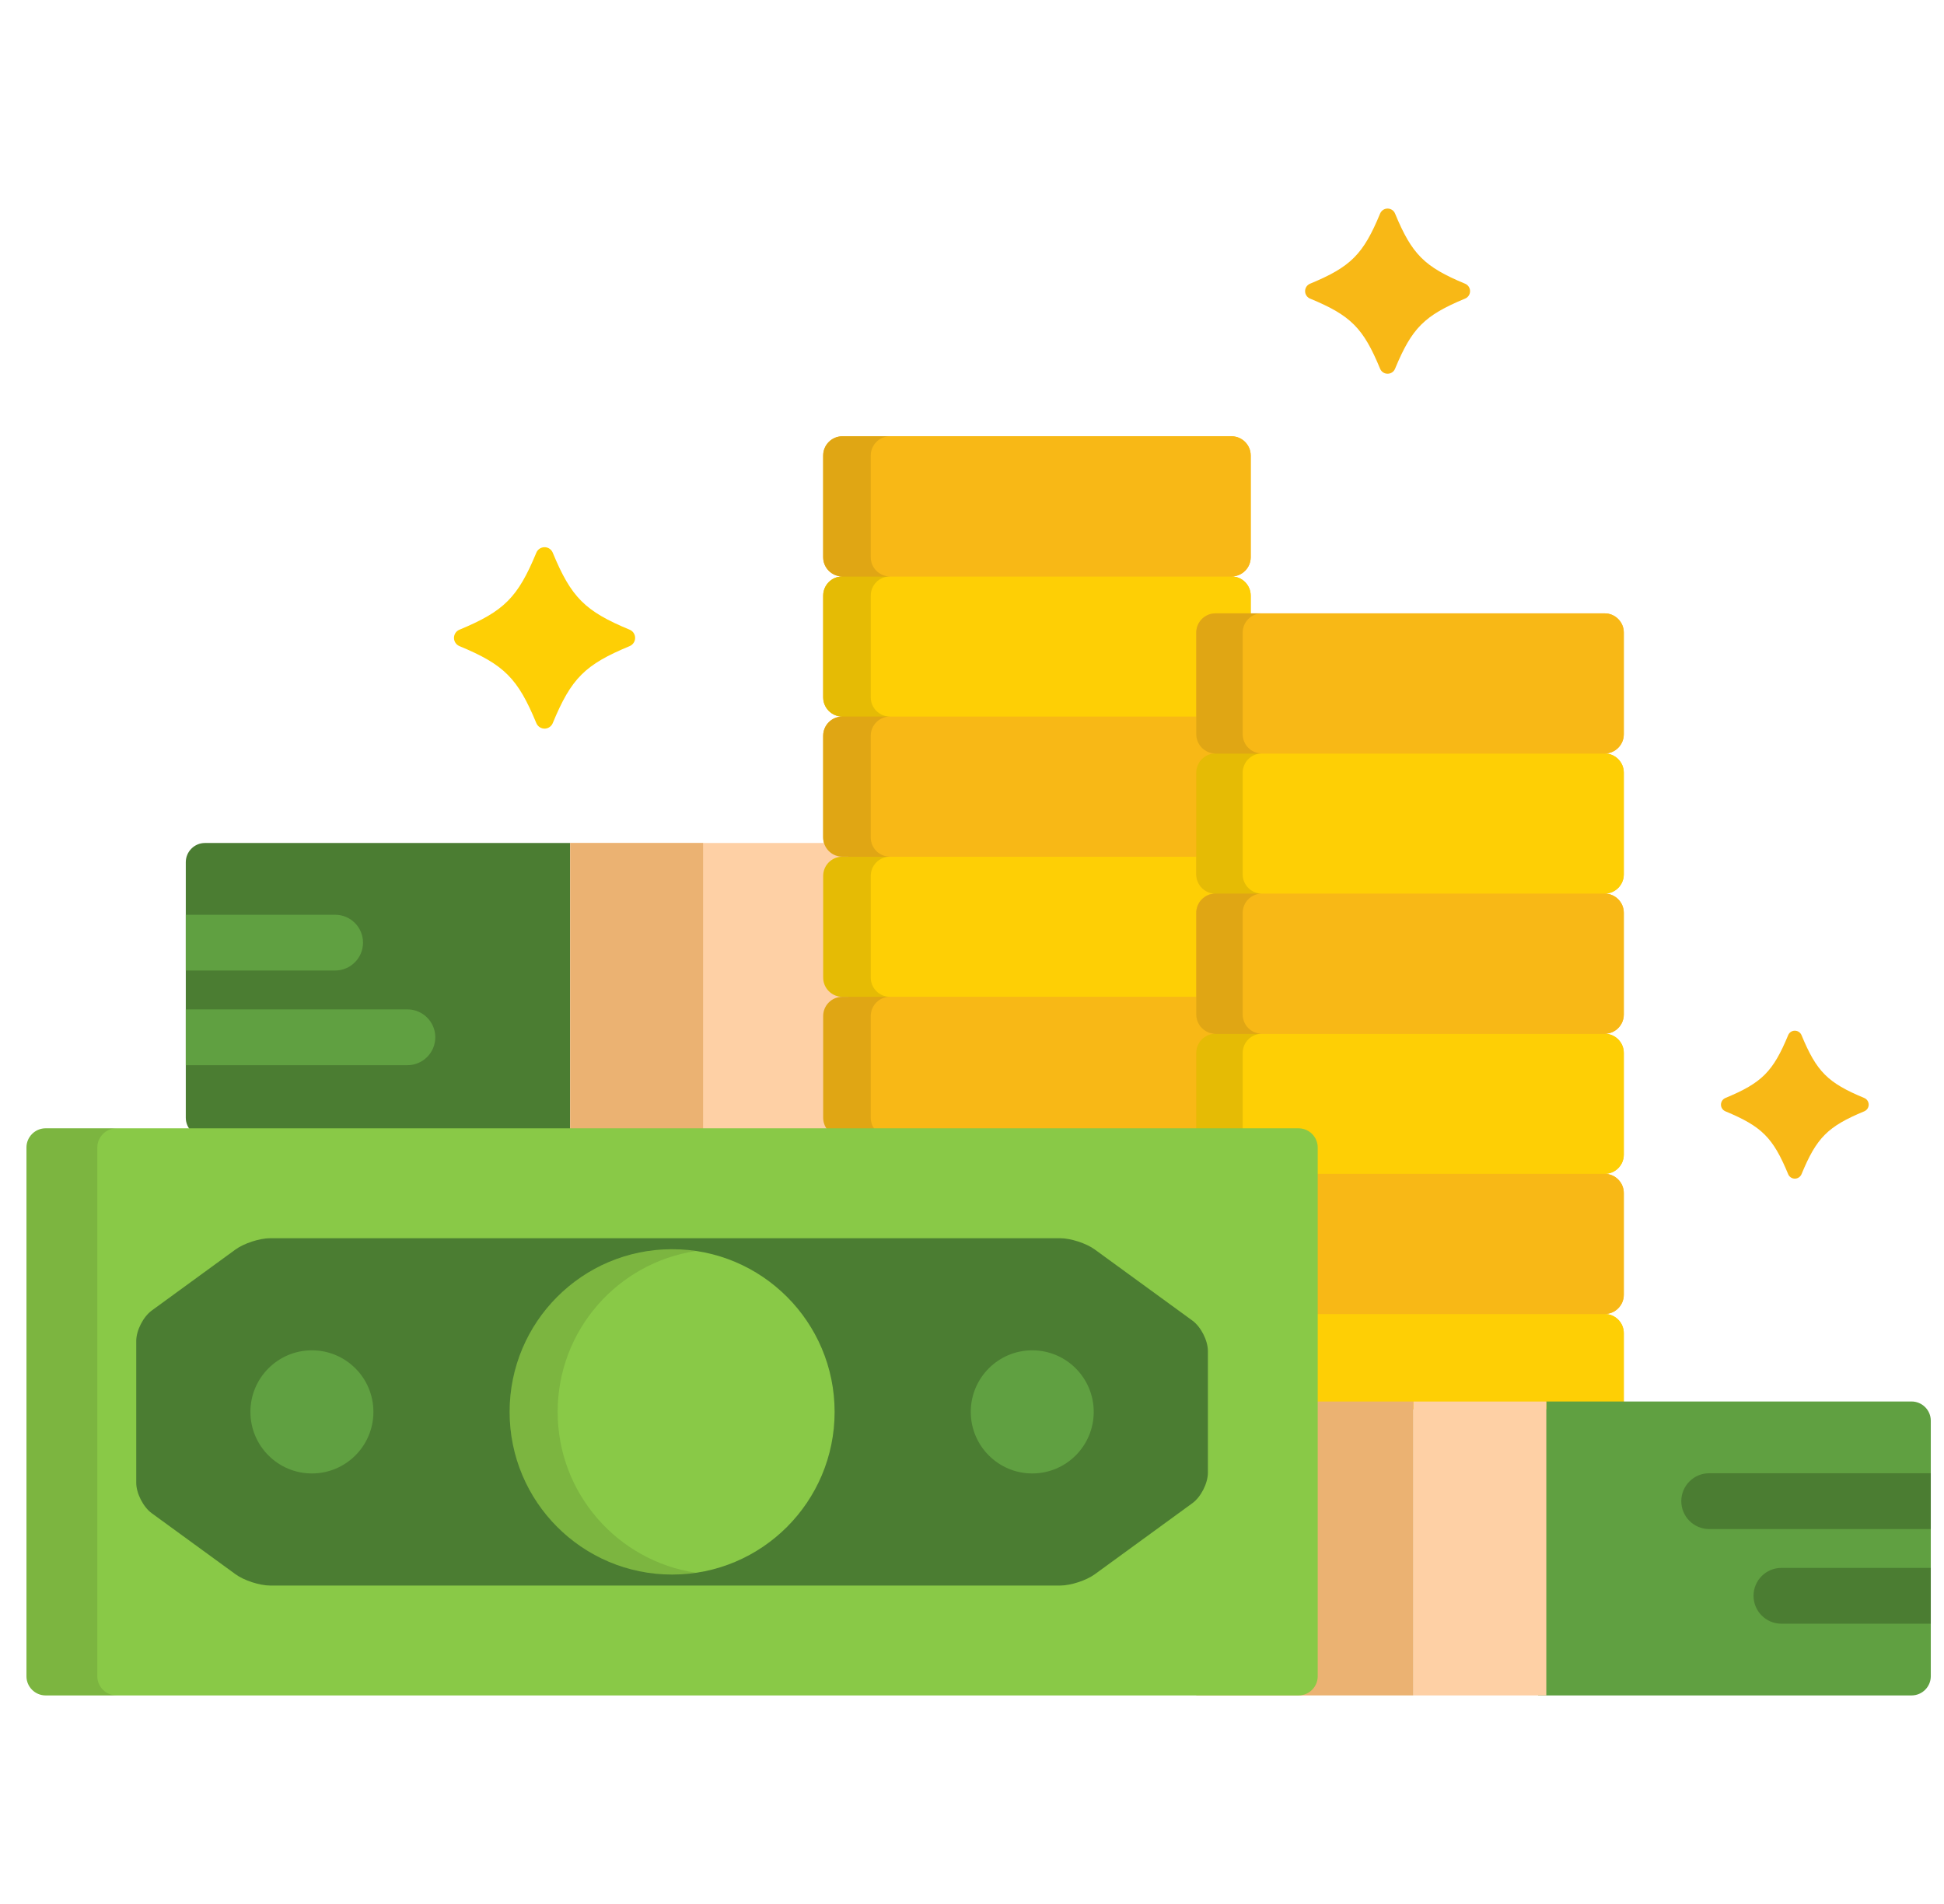 <svg width="49" height="48" viewBox="0 0 49 48" fill="none" xmlns="http://www.w3.org/2000/svg">
<g clip-path="url(#clip0_2775_1999)">
<path d="M31.525 14.049V11.483C31.525 11.217 31.308 10.999 31.042 10.999H21.232C20.966 10.999 20.749 11.217 20.749 11.483V14.049C20.749 14.315 20.966 14.532 21.232 14.532C20.966 14.532 20.749 14.75 20.749 15.016V17.581C20.749 17.847 20.966 18.065 21.232 18.065C20.966 18.065 20.749 18.282 20.749 18.548V21.114C20.749 21.38 20.966 21.598 21.232 21.598C20.966 21.598 20.749 21.815 20.749 22.081V24.647C20.749 24.913 20.966 25.13 21.232 25.13C20.966 25.13 20.749 25.348 20.749 25.613V28.179C20.749 28.445 20.966 28.663 21.232 28.663H31.042C31.308 28.663 31.525 28.445 31.525 28.179V25.613C31.525 25.348 31.308 25.13 31.042 25.13C31.308 25.13 31.525 24.913 31.525 24.647V22.081C31.525 21.815 31.308 21.598 31.042 21.598C31.308 21.598 31.525 21.38 31.525 21.114V18.548C31.525 18.282 31.308 18.065 31.042 18.065C31.308 18.065 31.525 17.847 31.525 17.581V15.016C31.525 14.75 31.308 14.532 31.042 14.532C31.308 14.532 31.525 14.315 31.525 14.049Z" fill="#F8B816"/>
<path d="M14.374 21.252H5.166C4.9 21.252 4.683 21.47 4.683 21.736V28.179C4.683 28.445 4.9 28.662 5.166 28.662H14.374V21.252Z" fill="#4B7D32"/>
<path d="M21.385 21.252H14.374V28.662H21.385V21.252Z" fill="#FED0A5"/>
<path d="M17.722 21.252H14.374V28.662H17.722V21.252Z" fill="#EBB272"/>
<path d="M10.268 25.447H4.683V26.854H10.268C10.657 26.854 10.972 26.539 10.972 26.15C10.972 25.762 10.657 25.447 10.268 25.447Z" fill="#60A041"/>
<path d="M8.447 23.061H4.683V24.467H8.447C8.836 24.467 9.15 24.152 9.15 23.764C9.15 23.376 8.836 23.061 8.447 23.061Z" fill="#60A041"/>
<path d="M31.525 28.179C31.525 28.445 31.308 28.663 31.042 28.663H21.232C20.966 28.663 20.749 28.445 20.749 28.179V25.613C20.749 25.348 20.966 25.13 21.232 25.13H31.042C31.308 25.13 31.525 25.348 31.525 25.613V28.179Z" fill="#F8B816"/>
<path d="M31.525 24.646C31.525 24.912 31.308 25.13 31.042 25.13H21.232C20.966 25.13 20.749 24.912 20.749 24.646V22.081C20.749 21.815 20.966 21.597 21.232 21.597H31.042C31.308 21.597 31.525 21.815 31.525 22.081V24.646Z" fill="#FECF05"/>
<path d="M31.525 21.114C31.525 21.38 31.308 21.597 31.042 21.597H21.232C20.966 21.597 20.749 21.38 20.749 21.114V18.548C20.749 18.282 20.966 18.065 21.232 18.065H31.042C31.308 18.065 31.525 18.282 31.525 18.548V21.114Z" fill="#F8B816"/>
<path d="M31.525 17.581C31.525 17.847 31.308 18.065 31.042 18.065H21.232C20.966 18.065 20.749 17.847 20.749 17.581V15.015C20.749 14.75 20.966 14.532 21.232 14.532H31.042C31.308 14.532 31.525 14.75 31.525 15.015V17.581Z" fill="#FECF05"/>
<path d="M31.525 14.049C31.525 14.315 31.308 14.532 31.042 14.532H21.232C20.966 14.532 20.749 14.315 20.749 14.049V11.483C20.749 11.217 20.966 10.999 21.232 10.999H31.042C31.308 10.999 31.525 11.217 31.525 11.483V14.049Z" fill="#F8B816"/>
<path opacity="0.1" d="M21.948 28.179V25.613C21.948 25.347 22.165 25.13 22.431 25.13C22.165 25.13 21.948 24.912 21.948 24.646V22.081C21.948 21.815 22.165 21.597 22.431 21.597C22.165 21.597 21.948 21.38 21.948 21.114V18.548C21.948 18.282 22.165 18.064 22.431 18.064C22.165 18.064 21.948 17.847 21.948 17.581V15.015C21.948 14.749 22.165 14.532 22.431 14.532C22.165 14.532 21.948 14.314 21.948 14.048V11.483C21.948 11.217 22.165 10.999 22.431 10.999H21.232C20.966 10.999 20.749 11.217 20.749 11.483V14.048C20.749 14.314 20.966 14.532 21.232 14.532C20.966 14.532 20.749 14.749 20.749 15.015V17.581C20.749 17.847 20.966 18.064 21.232 18.064C20.966 18.064 20.749 18.282 20.749 18.548V21.114C20.749 21.38 20.966 21.597 21.232 21.597C20.966 21.597 20.749 21.815 20.749 22.081V24.646C20.749 24.912 20.966 25.13 21.232 25.13C20.966 25.13 20.749 25.347 20.749 25.613V28.179C20.749 28.445 20.966 28.663 21.232 28.663H22.431C22.165 28.662 21.948 28.445 21.948 28.179Z" fill="black"/>
<path d="M40.929 18.512V15.946C40.929 15.681 40.712 15.463 40.446 15.463H30.636C30.371 15.463 30.153 15.681 30.153 15.946V18.512C30.153 18.778 30.371 18.996 30.636 18.996C30.371 18.996 30.153 19.213 30.153 19.479V22.045C30.153 22.311 30.371 22.528 30.636 22.528C30.371 22.528 30.153 22.746 30.153 23.012V25.577C30.153 25.843 30.371 26.061 30.636 26.061C30.371 26.061 30.153 26.278 30.153 26.544V29.11C30.153 29.376 30.371 29.593 30.636 29.593C30.371 29.593 30.153 29.811 30.153 30.077V32.643C30.153 32.908 30.371 33.126 30.636 33.126C30.371 33.126 30.153 33.344 30.153 33.61V35.528H40.929V33.609C40.929 33.343 40.712 33.126 40.446 33.126C40.712 33.126 40.929 32.908 40.929 32.642V30.077C40.929 29.811 40.712 29.593 40.446 29.593C40.712 29.593 40.929 29.376 40.929 29.11V26.544C40.929 26.278 40.712 26.061 40.446 26.061C40.712 26.061 40.929 25.843 40.929 25.577V23.011C40.929 22.745 40.712 22.528 40.446 22.528C40.712 22.528 40.929 22.31 40.929 22.044V19.479C40.929 19.213 40.712 18.995 40.446 18.995C40.712 18.995 40.929 18.778 40.929 18.512Z" fill="#F8B816"/>
<path d="M40.929 35.528V33.609C40.929 33.344 40.712 33.126 40.446 33.126H30.636C30.371 33.126 30.153 33.343 30.153 33.609V35.528H40.929Z" fill="#FECF05"/>
<path d="M40.929 32.642C40.929 32.908 40.712 33.126 40.446 33.126H30.636C30.371 33.126 30.153 32.908 30.153 32.642V30.077C30.153 29.811 30.371 29.593 30.636 29.593H40.446C40.712 29.593 40.929 29.811 40.929 30.077V32.642Z" fill="#F8B816"/>
<path d="M40.929 29.11C40.929 29.376 40.712 29.593 40.446 29.593H30.636C30.371 29.593 30.153 29.376 30.153 29.11V26.544C30.153 26.278 30.371 26.061 30.636 26.061H40.446C40.712 26.061 40.929 26.278 40.929 26.544V29.11Z" fill="#FECF05"/>
<path d="M40.929 25.577C40.929 25.843 40.712 26.061 40.446 26.061H30.636C30.371 26.061 30.153 25.843 30.153 25.577V23.012C30.153 22.746 30.371 22.528 30.636 22.528H40.446C40.712 22.528 40.929 22.746 40.929 23.012V25.577Z" fill="#F8B816"/>
<path d="M40.929 22.045C40.929 22.311 40.712 22.528 40.446 22.528H30.636C30.371 22.528 30.153 22.311 30.153 22.045V19.479C30.153 19.213 30.371 18.996 30.636 18.996H40.446C40.712 18.996 40.929 19.213 40.929 19.479V22.045Z" fill="#FECF05"/>
<path d="M40.929 18.512C40.929 18.778 40.712 18.996 40.446 18.996H30.636C30.371 18.996 30.153 18.778 30.153 18.512V15.946C30.153 15.681 30.371 15.463 30.636 15.463H40.446C40.712 15.463 40.929 15.681 40.929 15.946V18.512Z" fill="#F8B816"/>
<path opacity="0.1" d="M31.806 33.126C31.54 33.126 31.323 32.908 31.323 32.642V30.077C31.323 29.811 31.54 29.593 31.806 29.593C31.54 29.593 31.323 29.376 31.323 29.11V26.544C31.323 26.278 31.54 26.061 31.806 26.061C31.54 26.061 31.323 25.843 31.323 25.577V23.011C31.323 22.745 31.54 22.528 31.806 22.528C31.54 22.528 31.323 22.31 31.323 22.044V19.479C31.323 19.213 31.54 18.995 31.806 18.995C31.54 18.995 31.323 18.778 31.323 18.512V15.946C31.323 15.68 31.54 15.463 31.806 15.463H30.636C30.371 15.463 30.153 15.68 30.153 15.946V18.512C30.153 18.778 30.371 18.995 30.636 18.995C30.371 18.995 30.153 19.213 30.153 19.479V22.044C30.153 22.31 30.371 22.528 30.636 22.528C30.371 22.528 30.153 22.745 30.153 23.011V25.577C30.153 25.843 30.371 26.061 30.636 26.061C30.371 26.061 30.153 26.278 30.153 26.544V29.11C30.153 29.376 30.371 29.593 30.636 29.593C30.371 29.593 30.153 29.811 30.153 30.077V32.642C30.153 32.908 30.371 33.126 30.636 33.126C30.371 33.126 30.153 33.343 30.153 33.609V35.527H31.323V33.609C31.323 33.344 31.54 33.126 31.806 33.126Z" fill="black"/>
<path d="M34.975 9.422C34.893 9.422 34.819 9.373 34.787 9.297C34.362 8.268 34.049 7.954 33.022 7.528C32.946 7.497 32.896 7.422 32.896 7.34C32.896 7.257 32.946 7.183 33.022 7.152C34.049 6.726 34.362 6.412 34.787 5.383C34.819 5.307 34.893 5.258 34.975 5.258C35.058 5.258 35.132 5.307 35.163 5.383C35.589 6.412 35.902 6.726 36.928 7.152C37.004 7.183 37.054 7.257 37.054 7.34C37.054 7.422 37.005 7.497 36.928 7.528C35.902 7.954 35.589 8.268 35.163 9.297C35.132 9.373 35.058 9.422 34.975 9.422Z" fill="#F8B816"/>
<path d="M45.24 29.714C45.166 29.714 45.1 29.669 45.072 29.601C44.691 28.68 44.41 28.399 43.491 28.017C43.423 27.989 43.378 27.922 43.378 27.849C43.378 27.775 43.423 27.708 43.491 27.68C44.41 27.299 44.691 27.017 45.072 26.097C45.1 26.028 45.166 25.984 45.24 25.984C45.314 25.984 45.38 26.028 45.409 26.097C45.789 27.017 46.07 27.299 46.989 27.68C47.057 27.708 47.102 27.775 47.102 27.849C47.102 27.922 47.057 27.989 46.989 28.017C46.07 28.399 45.789 28.68 45.409 29.601C45.38 29.669 45.314 29.714 45.24 29.714Z" fill="#F8B816"/>
<path d="M13.726 18.369C13.635 18.369 13.554 18.314 13.519 18.231C13.052 17.101 12.708 16.756 11.581 16.289C11.497 16.254 11.443 16.172 11.443 16.082C11.443 15.991 11.497 15.909 11.581 15.875C12.708 15.407 13.052 15.062 13.519 13.933C13.554 13.849 13.635 13.795 13.726 13.795C13.816 13.795 13.898 13.849 13.932 13.933C14.399 15.062 14.743 15.407 15.871 15.875C15.954 15.909 16.009 15.991 16.009 16.082C16.009 16.172 15.954 16.254 15.871 16.289C14.743 16.756 14.399 17.101 13.932 18.231C13.898 18.314 13.816 18.369 13.726 18.369Z" fill="#FECF05"/>
<path d="M48.184 35.332H38.976V35.527H38.769V42.742H48.184C48.449 42.742 48.667 42.525 48.667 42.259V35.816C48.667 35.55 48.449 35.332 48.184 35.332Z" fill="#60A041"/>
<path d="M35.627 35.333H30.153V42.742H35.627V35.333Z" fill="#EBB272"/>
<path d="M38.976 35.333H35.628V42.742H38.976V35.333Z" fill="#FED0A5"/>
<path d="M48.667 37.141H43.081C42.693 37.141 42.378 37.456 42.378 37.844C42.378 38.233 42.693 38.548 43.081 38.548H48.667V37.141Z" fill="#4B7D32"/>
<path d="M48.667 39.527H44.902C44.514 39.527 44.199 39.842 44.199 40.23C44.199 40.619 44.514 40.934 44.902 40.934H48.667V39.527Z" fill="#4B7D32"/>
<path d="M33.214 42.259C33.214 42.525 32.997 42.742 32.731 42.742H1.15C0.884 42.742 0.667 42.525 0.667 42.259V28.929C0.667 28.663 0.884 28.445 1.15 28.445H32.731C32.997 28.445 33.214 28.663 33.214 28.929V42.259Z" fill="#89C947"/>
<path opacity="0.1" d="M2.453 42.259V28.929C2.453 28.663 2.671 28.445 2.936 28.445H1.15C0.884 28.445 0.667 28.663 0.667 28.929V42.259C0.667 42.525 0.884 42.742 1.15 42.742H2.936C2.671 42.742 2.453 42.525 2.453 42.259Z" fill="black"/>
<path d="M6.81 31.216C6.544 31.216 6.151 31.344 5.936 31.5L3.825 33.039C3.61 33.196 3.434 33.541 3.434 33.807V37.381C3.434 37.647 3.61 37.992 3.825 38.149L5.936 39.687C6.151 39.844 6.544 39.972 6.81 39.972H26.722C26.988 39.972 27.381 39.844 27.596 39.687L30.056 37.895C30.271 37.738 30.446 37.393 30.446 37.127V34.061C30.446 33.795 30.271 33.45 30.056 33.293L27.596 31.501C27.381 31.344 26.988 31.216 26.722 31.216H6.81V31.216Z" fill="#4B7D32"/>
<path d="M16.941 39.695C19.203 39.695 21.037 37.859 21.037 35.594C21.037 33.329 19.203 31.493 16.941 31.493C14.678 31.493 12.845 33.329 12.845 35.594C12.845 37.859 14.678 39.695 16.941 39.695Z" fill="#89C947"/>
<path opacity="0.1" d="M14.056 35.594C14.056 33.537 15.568 31.835 17.54 31.539C17.344 31.509 17.144 31.493 16.94 31.493C14.678 31.493 12.844 33.329 12.844 35.594C12.844 37.859 14.678 39.695 16.94 39.695C17.144 39.695 17.344 39.678 17.54 39.649C15.568 39.353 14.056 37.65 14.056 35.594Z" fill="black"/>
<path d="M7.862 37.146C8.718 37.146 9.412 36.451 9.412 35.594C9.412 34.737 8.718 34.042 7.862 34.042C7.006 34.042 6.312 34.737 6.312 35.594C6.312 36.451 7.006 37.146 7.862 37.146Z" fill="#60A041"/>
<path d="M26.018 37.146C26.875 37.146 27.568 36.451 27.568 35.594C27.568 34.737 26.875 34.042 26.018 34.042C25.163 34.042 24.469 34.737 24.469 35.594C24.469 36.451 25.163 37.146 26.018 37.146Z" fill="#60A041"/>
</g>
<defs>
<clipPath id="clip0_2775_1999">
<rect width="48" height="48" fill="white" transform="translate(0.667)"/>
</clipPath>
</defs>
</svg>
